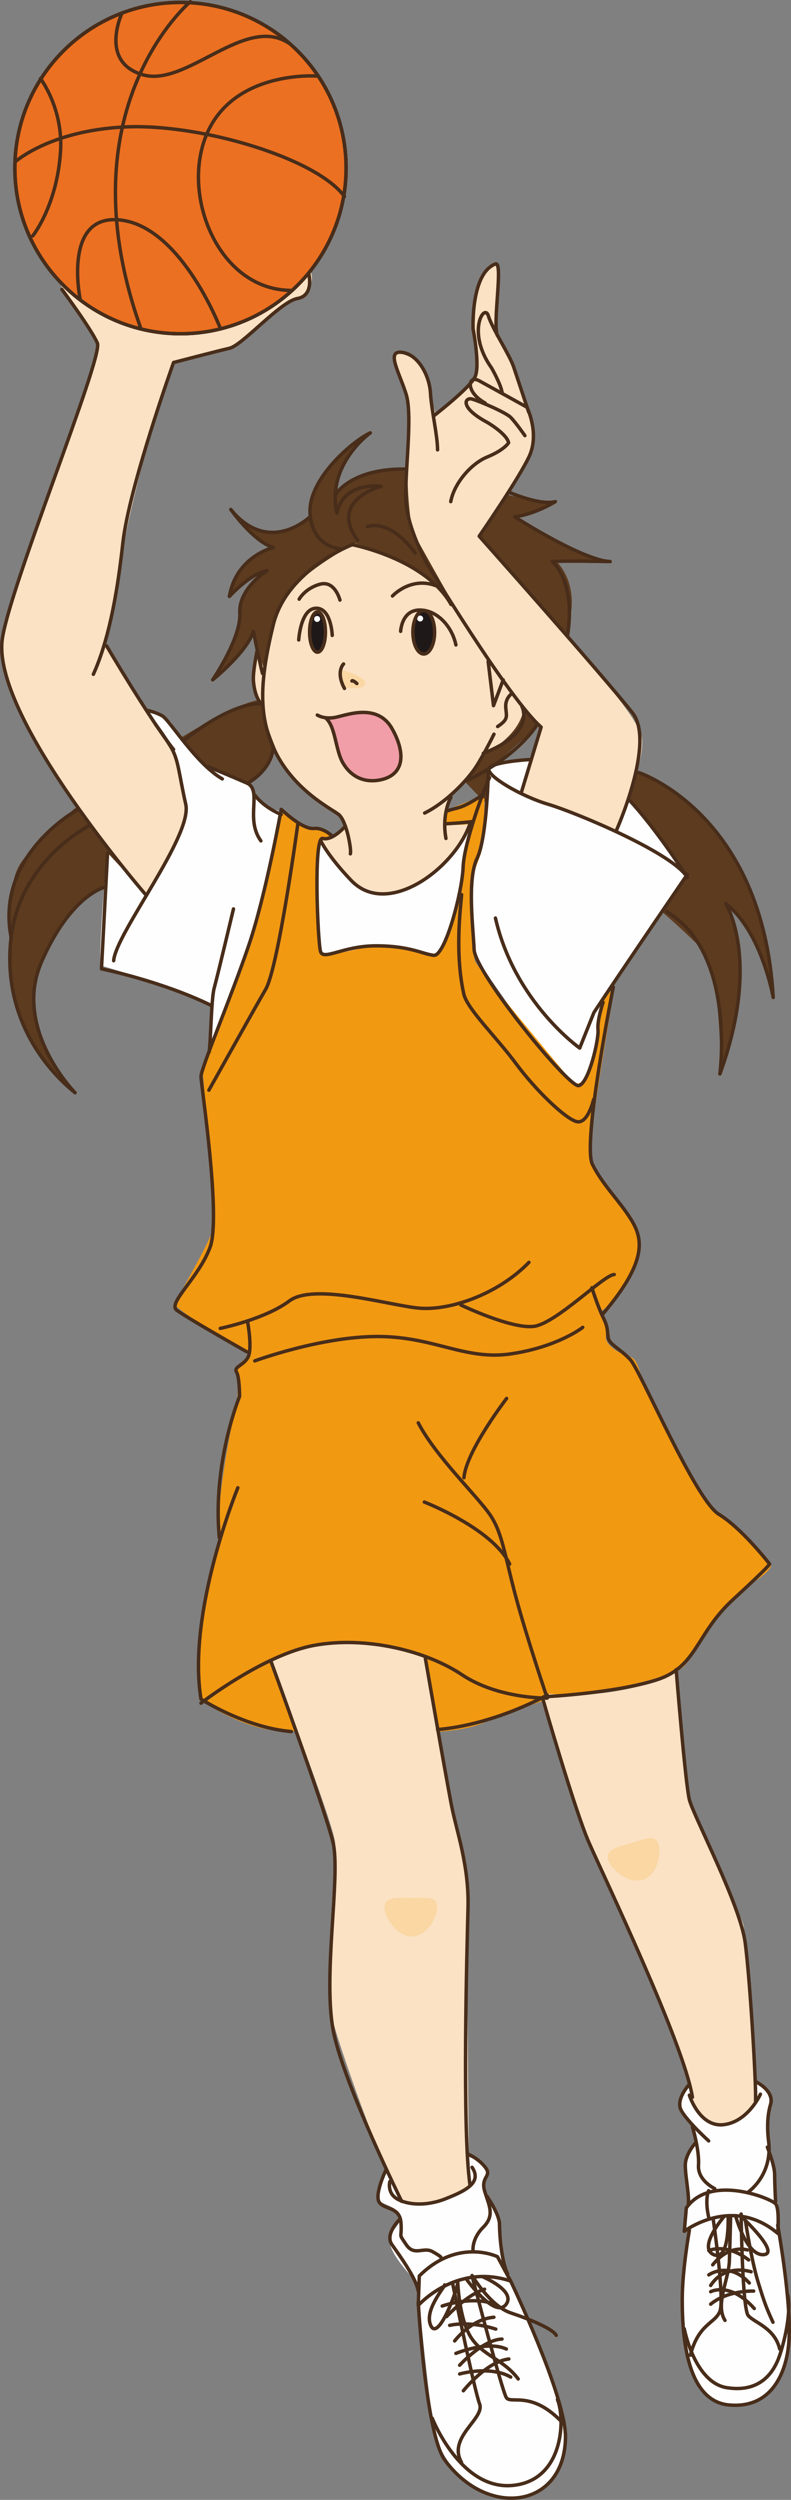 <?xml version="1.0" encoding="UTF-8"?>
<!DOCTYPE svg PUBLIC "-//W3C//DTD SVG 1.1//EN" "http://www.w3.org/Graphics/SVG/1.1/DTD/svg11.dtd">
<svg version="1.1" xmlns="http://www.w3.org/2000/svg" xmlns:xlink="http://www.w3.org/1999/xlink" x="0" y="0" width="129.841" height="410.226" viewBox="0, 0, 129.841, 410.226">
  <rect x="0" y="0" width="129.841" height="410.226" fill="#808080" stroke="none"/>
  <g id="レイヤー_1">
    <path d="M117.707,339.775 C117.707,339.775 113.598,341.551 112.598,342.885 C111.598,344.219 110.931,345.44 111.598,346.329 C112.264,347.218 113.375,348.551 113.375,348.551 C113.375,348.551 114.375,351.44 114.152,351.995 C113.93,352.551 112.375,353.995 112.486,355.661 C112.598,357.328 113.041,361.994 113.041,361.994 L112.486,362.438 L112.375,365.548 L113.375,365.66 C113.375,365.66 110.82,379.435 112.486,385.546 C114.152,391.656 115.485,394.878 121.596,394.433 C127.706,393.989 129.816,387.1 129.595,380.546 C129.373,373.992 127.816,365.438 127.816,365.438 C127.816,365.438 127.928,361.995 127.595,361.327 C127.262,360.661 126.928,357.329 126.928,356.217 C126.928,355.106 126.15,353.55 126.039,352.883 C125.928,352.217 125.928,346.44 126.262,344.997 C126.596,343.551 124.04,339.775 117.707,339.775" fill="#FEFEFE" id="path24227"/>
    <path d="M68.715,353.44 C68.715,353.44 63.827,355.55 63.161,357.106 C62.494,358.661 61.494,360.661 62.272,361.215 C63.05,361.772 65.272,362.215 65.716,363.549 C66.16,364.881 63.874,366.114 63.939,367.659 C64.05,370.325 68.382,374.213 68.493,374.88 C68.605,375.547 70.715,397.544 71.492,399.877 C72.271,402.21 77.047,412.404 86.602,409.653 C93.934,407.542 93.267,397.544 92.268,395.211 C91.268,392.878 82.713,370.993 82.713,370.993 C82.713,370.993 82.27,364.438 81.713,363.771 C81.158,363.104 80.158,360.883 80.158,360.883 C80.158,360.883 79.27,358.438 79.603,357.438 C79.936,356.439 80.27,355.662 79.381,355.106 C78.492,354.55 74.158,352.106 68.715,353.44" fill="#FEFEFE" id="path24229"/>
    <path d="M45.298,122.392 C45.298,122.392 43.104,127.093 40.832,128.817 C38.559,130.541 33.779,132.892 33.779,132.892 C33.779,132.892 24.978,140.048 17.716,145.272 C16.482,146.161 14.779,146.714 13.72,147.466 C9.376,150.549 5.384,160.867 5.571,164.313 C5.884,170.112 9.567,176.772 11.213,178.496 C11.213,178.496 -0.776,167.447 1.81,153.97 C1.81,153.97 0.869,145.428 3.377,141.667 C5.884,137.907 12.31,132.657 12.31,132.657 C12.31,132.657 37.541,114.4 43.418,114.791 C43.418,114.791 42.869,106.485 41.929,104.526 L41.694,103.821 C41.694,103.821 38.482,109.698 35.504,110.795 C35.504,110.795 38.795,105.623 39.029,102.646 C39.264,99.668 39.108,98.258 40.048,97.239 C40.988,96.221 43.809,93.557 43.809,93.557 C43.809,93.557 41.301,94.027 37.932,97.553 C37.932,97.553 38.324,91.598 44.593,90.109 C44.593,90.109 39.891,87.131 38.089,83.997 C38.089,83.997 41.201,87.865 46.081,87.209 C47.485,87.021 49.042,86.162 50.704,85.094 C50.704,85.094 49.373,78.59 59.715,71.695 C59.715,71.695 55.327,76.788 55.092,80.941 C55.092,80.941 57.364,76.631 65.985,77.258 C74.604,77.885 84.633,82.664 90.902,82.195 C90.902,82.195 87.219,84.859 84.555,84.937 C84.555,84.937 93.879,90.814 99.6,92.068 C99.6,92.068 93.723,92.538 91.293,92.068 C91.293,92.068 94.899,95.28 93.567,101.471 C92.235,107.661 88.08,119.336 88.08,119.336 L81.498,125.213 C81.498,125.213 92.233,124.692 92.781,124.743 C99.521,125.37 101.358,125.852 101.559,125.918 C101.793,125.996 106.494,126.858 110.648,129.836 C112.498,131.163 124.986,139.788 126.633,161.884 C126.633,161.884 124.518,151.541 119.346,148.563 C119.346,148.563 124.281,159.298 118.248,176.458 C118.248,176.458 118.562,159.063 114.957,155.459 C107.59,148.092 100.539,143.235 100.539,143.235 C100.539,143.235 92.391,140.493 88.707,139.082 C86.404,138.2 82.108,134.16 79.213,131.258 C78.662,130.706 78.163,130.196 77.738,129.756 C76.822,128.81 76.248,128.19 76.248,128.19 C76.248,128.19 61.361,130.384 45.298,122.392" fill="#5D3B1F" id="path24231"/>
    <path d="M24.143,116.807 C24.143,116.807 27.893,121.557 28.393,123.182 C28.893,124.807 29.893,130.307 30.268,131.682 C30.643,133.057 30.018,135.182 29.643,136.057 C29.268,136.932 23.985,146.761 23.985,146.761 L17.518,139.807 C17.518,139.807 16.143,156.432 16.518,158.432 C16.518,158.432 32.768,163.182 35.018,165.057 L34.518,171.182 C34.518,171.182 41.268,154.682 42.393,149.807 C43.518,144.932 46.143,133.182 46.143,133.182 C46.143,133.182 42.393,132.057 41.893,130.932 C41.393,129.807 41.768,128.682 40.768,128.432 C39.768,128.182 34.018,125.682 34.018,125.682 C28.994,121.381 29.62,120.863 28.268,118.807 C27.15,117.107 24.143,116.807 24.143,116.807" fill="#FEFEFE" id="path24233"/>
    <path d="M87.393,124.682 C87.393,124.682 81.643,125.182 80.643,125.932 C79.643,126.682 80.268,131.432 79.768,134.182 C79.268,136.932 78.143,140.057 77.643,141.807 C77.143,143.557 77.768,150.057 77.643,151.432 C77.518,152.807 77.768,155.807 78.393,157.307 C79.018,158.807 91.518,176.807 94.643,177.932 C97.768,179.057 98.393,170.182 98.393,169.057 C98.393,167.932 98.018,166.182 98.768,164.432 C99.518,162.682 112.518,143.932 112.518,143.932 C112.518,143.932 108.293,137.14 103.143,131.182 L101.166,136.418 C101.166,136.418 94.893,133.307 92.393,132.807 C89.893,132.307 85.495,129.914 85.495,129.914 z" fill="#FEFEFE" id="path24235"/>
    <path d="M54.643,137.307 C54.643,137.307 53.393,135.557 52.143,135.932 C50.893,136.307 46.143,133.182 46.143,133.182 C46.143,133.182 42.393,151.182 41.518,153.932 C40.643,156.682 33.268,175.807 33.268,175.807 C33.268,175.807 35.268,198.682 35.143,200.932 C35.018,203.182 28.768,213.182 28.768,214.057 C28.768,214.932 41.143,222.432 41.143,222.432 C41.143,222.432 38.893,223.557 38.893,224.932 C38.893,226.307 39.143,228.932 38.893,229.807 C38.643,230.682 35.143,247.057 36.018,252.432 C36.018,252.432 30.643,271.807 33.268,279.182 C33.268,279.182 41.143,284.807 48.518,284.057 C55.893,283.307 71.518,285.807 79.143,282.807 C86.768,279.807 90.393,278.682 90.393,278.682 C90.393,278.682 109.893,276.182 112.393,273.307 C114.893,270.432 117.768,263.307 123.018,260.057 C128.268,256.807 126.143,256.307 126.143,256.307 C126.143,256.307 119.143,248.932 116.768,247.557 C114.393,246.182 108.143,230.557 106.643,228.932 C105.143,227.307 105.143,223.182 103.518,222.682 C101.893,222.182 100.268,221.307 99.643,220.182 C99.018,219.057 100.143,217.807 99.518,216.932 C98.893,216.057 98.393,215.307 98.393,215.307 C98.393,215.307 102.643,213.223 104.977,205.89 C106.293,201.75 97.143,191.932 96.768,189.932 C96.393,187.932 100.893,161.807 100.893,161.807 L98.768,164.432 C98.768,164.432 98.268,166.807 98.268,168.307 C98.268,169.807 97.143,175.432 95.893,177.057 C94.643,178.682 93.643,177.182 93.643,177.182 C93.643,177.182 78.768,159.432 78.018,157.807 C77.268,156.182 77.643,147.182 77.518,145.182 C77.393,143.182 79.018,140.682 79.268,138.682 C79.518,136.682 79.518,131.057 79.518,131.057 L78.643,130.682 C78.643,130.682 75.893,132.057 73.393,132.807 C70.893,133.557 64.018,138.807 55.018,137.182" fill="#F29912" id="path24237"/>
    <path d="M58.306,89.169 C58.306,89.169 46.944,95.124 45.69,100.06 C44.436,104.997 43.496,110.09 43.496,110.09 L42.321,107.113 C42.321,107.113 40.284,112.833 42.869,115.184 C42.869,115.184 44.374,122.456 47.257,126.389 C50.705,131.09 55.172,132.892 55.877,133.911 C56.582,134.929 56.66,135.635 56.66,135.635 C56.66,135.635 55.015,137.907 53.056,137.829 L52.821,138.377 C52.821,138.377 56.425,146.213 62.223,146.526 C68.022,146.84 74.997,141.668 77.112,135.243 C77.112,135.243 73.507,135.635 72.958,135.008 C72.41,134.381 74.369,130.071 74.369,130.071 C74.369,130.071 77.582,126.467 79.306,123.803 C79.306,123.803 85.104,121.139 85.966,116.359 L88.63,119.336 L85.494,129.915 C85.494,129.915 89.569,131.794 91.764,132.421 C93.958,133.048 101.167,136.418 101.167,136.418 C101.167,136.418 106.181,124.586 105.319,120.825 C104.458,117.064 92.938,104.448 92.938,104.448 L78.679,87.837 C78.679,87.837 86.827,76.71 87.376,73.576 C87.925,70.441 84.869,60.961 84.32,60.099 C83.771,59.236 81.812,55.319 81.812,55.319 C81.812,55.319 81.577,52.812 81.577,52.028 C81.577,51.244 81.812,44.741 81.734,43.957 C81.656,43.173 80.638,42.86 79.618,44.271 C78.6,45.681 77.503,50.069 77.738,52.576 C77.973,55.084 78.6,58.062 78.443,59.628 C78.286,61.195 77.659,62.371 77.659,62.371 C77.659,62.371 72.88,67.307 71.548,68.091 C71.548,68.091 71.078,66.523 70.999,65.975 C70.921,65.427 70.921,60.412 68.179,59.002 C65.436,57.591 64.26,57.669 64.652,59.236 C65.044,60.804 67.003,64.487 67.08,66.367 C67.16,68.248 66.847,74.595 66.847,76.632 C66.847,78.669 67.082,85.877 68.022,87.68 C68.963,89.482 74.368,99.042 74.368,99.042 C74.368,99.042 70.217,92.46 58.306,89.169" fill="#FBE2C4" id="path24239"/>
    <path d="M53.421,103.714 C53.421,105.542 52.838,107.023 52.12,107.023 C51.401,107.023 50.818,105.542 50.818,103.714 C50.818,101.886 51.401,100.405 52.12,100.405 C52.838,100.405 53.421,101.886 53.421,103.714" fill="#1E1819" id="path24241"/>
    <path d="M71.342,103.751 C71.342,105.722 70.543,107.32 69.557,107.32 C68.571,107.32 67.772,105.722 67.772,103.751 C67.772,101.78 68.571,100.182 69.557,100.182 C70.543,100.182 71.342,101.78 71.342,103.751" fill="#1E1819" id="path24243"/>
    <path d="M28.216,122.706 L17.246,105.546 C17.246,105.546 20.146,93.243 20.224,90.344 C20.302,87.445 25.631,66.759 26.963,64.017 C28.295,61.274 27.511,59.863 28.922,59.315 C30.332,58.767 38.167,57.121 39.342,56.102 C40.518,55.084 45.454,50.931 46.473,50.147 C47.492,49.364 48.98,48.972 49.764,48.423 C50.548,47.875 51.723,46.151 50.94,44.427 C50.156,42.704 36.208,37.767 33.701,37.061 C31.194,36.356 23.358,36.2 17.716,37.532 C12.074,38.864 8.469,44.584 10.194,47.17 C11.918,49.755 16.149,55.241 16.149,56.573 C16.149,57.905 3.612,93.4 3.612,93.4 C3.612,93.4 0.242,103.43 0.242,105.546 C0.242,107.662 1.966,116.281 8.627,126.154 C15.287,136.027 23.985,146.762 23.985,146.762 C23.985,146.762 30.332,137.359 30.488,133.363 C30.645,129.367 28.216,122.706 28.216,122.706" fill="#FBE2C4" id="path24245"/>
    <path d="M52.518,137.932 C52.518,137.932 56.156,145.876 62.643,146.432 C71.393,147.182 77.268,135.557 77.268,135.557 C77.268,135.557 75.643,144.182 75.518,146.432 C75.393,148.682 73.143,155.307 71.893,156.557 C70.643,157.807 68.143,155.057 62.643,155.057 C60.639,155.057 53.893,157.182 53.018,156.557 C52.143,155.932 51.768,141.307 52.518,137.932" fill="#FEFEFE" id="path24247"/>
    <path d="M44.393,272.307 C44.393,272.307 54.893,299.557 55.018,302.432 C55.143,305.307 53.268,324.807 54.143,329.557 C55.018,334.307 60.893,349.932 61.768,352.057 C62.643,354.182 66.018,361.182 66.018,361.182 C66.018,361.182 71.393,363.432 77.018,358.557 C77.018,358.557 76.518,317.807 76.768,311.182 C77.018,304.557 74.143,296.057 73.643,294.057 C73.143,292.057 69.518,271.557 69.518,271.557 C69.518,271.557 58.268,266.307 44.393,272.307" fill="#FBE2C4" id="path24249"/>
    <path d="M111.143,274.182 C111.143,274.182 103.643,279.057 89.768,277.932 L88.893,279.182 C88.893,279.182 96.518,303.557 99.393,308.182 C102.268,312.807 113.018,340.182 113.643,343.807 C113.643,343.807 113.518,348.432 118.143,348.682 C122.768,348.932 124.143,344.432 124.143,344.432 C124.143,344.432 122.518,317.432 122.018,315.807 C121.518,314.182 114.518,298.932 113.643,296.432 C112.768,293.932 111.143,274.182 111.143,274.182" fill="#FBE2C4" id="path24251"/>
    <path d="M56.81,27.583 C56.81,42.597 44.639,54.769 29.624,54.769 C14.61,54.769 2.438,42.597 2.438,27.583 C2.438,12.568 14.61,0.397 29.624,0.397 C44.639,0.397 56.81,12.568 56.81,27.583" fill="#EC7021" id="path24253"/>
    <path d="M56.81,27.583 C56.81,42.597 44.639,54.769 29.624,54.769 C14.61,54.769 2.438,42.597 2.438,27.583 C2.438,12.568 14.61,0.397 29.624,0.397 C44.639,0.397 56.81,12.568 56.81,27.583 z" fill-opacity="0" stroke="#1E1819" stroke-width="0.567" stroke-linecap="round" stroke-linejoin="round" id="path24255"/>
    <path d="M52.084,117.337 C52.084,117.337 53.208,118.087 55.08,117.712 C56.952,117.337 61.971,115.312 64.367,119.587 C66.764,123.863 66.155,127.107 62.635,127.932 C59.637,128.634 57.467,127.257 56.269,125.157 C55.07,123.056 55.079,119.363 53.582,117.937" fill="#F19EA8" id="path24257"/>
    <path d="M71.761,312.944 C71.761,314.712 69.995,317.778 67.608,317.778 C65.22,317.778 63.114,314.712 63.114,312.944 C63.114,311.176 65.356,311.446 67.744,311.446 C70.131,311.446 71.761,311.176 71.761,312.944" fill="#FAD7A3" id="path24259"/>
    <path d="M108.092,302.661 C108.602,304.354 107.793,307.8 105.506,308.486 C103.219,309.173 100.321,306.843 99.811,305.149 C99.303,303.457 101.528,303.07 103.815,302.384 C106.102,301.696 107.584,300.969 108.092,302.661" fill="#FAD7A3" id="path24261"/>
    <path d="M56.162,109.922 C56.162,109.922 60.273,111.144 59.939,112.255 C59.606,113.366 56.606,112.811 56.606,112.811 C56.606,112.811 55.829,111.144 56.162,109.922" fill="#FAD7A3" id="path24263"/>
    <path d="M52.546,101.568 C52.546,101.839 52.326,102.06 52.054,102.06 C51.782,102.06 51.562,101.839 51.562,101.568 C51.562,101.296 51.782,101.076 52.054,101.076 C52.326,101.076 52.546,101.296 52.546,101.568" fill="#FEFEFE" id="path24265"/>
    <path d="M69.457,101.499 C69.457,101.77 69.236,101.991 68.965,101.991 C68.693,101.991 68.473,101.77 68.473,101.499 C68.473,101.227 68.693,101.007 68.965,101.007 C69.236,101.007 69.457,101.227 69.457,101.499" fill="#FEFEFE" id="path24267"/>
    <path d="M57.956,89.325 C57.956,89.325 47.1,93.415 44.869,102.487 C42.639,111.559 42.599,116.779 44.423,121.598 C47.323,129.256 54.238,132.602 55.577,133.643 C56.915,134.684 57.733,139.592 57.51,140.112" fill-opacity="0" stroke="#482D1A" stroke-width="0.567" stroke-linecap="round" stroke-linejoin="round" id="path24269"/>
    <path d="M85.673,115.951 C85.673,115.951 88.084,120.196 79.334,123.619" fill-opacity="0" stroke="#482D1A" stroke-width="0.567" stroke-linecap="round" stroke-linejoin="round" id="path24271"/>
    <path d="M69.705,133.42 C73.2,131.71 76.769,127.992 78.182,125.761 C79.594,123.531 81.082,120.482 81.082,120.482" fill-opacity="0" stroke="#482D1A" stroke-width="0.567" stroke-linecap="round" stroke-linejoin="round" id="path24273"/>
    <path d="M50.807,84.868 C50.807,84.868 44.126,91.259 37.88,83.6 C37.88,83.6 41.598,88.88 44.869,89.846 C44.869,89.846 38.772,91.259 37.657,97.877 C37.657,97.877 41.003,94.159 43.828,93.638 C43.828,93.638 39.144,96.538 39.367,100.628 C39.59,104.718 34.905,111.559 34.905,111.559 C34.905,111.559 40.482,107.097 41.598,103.602 C41.598,103.602 42.564,108.435 43.085,110.517" fill-opacity="0" stroke="#482D1A" stroke-width="0.567" stroke-linecap="round" stroke-linejoin="round" id="path24275"/>
    <path d="M56.022,90.082 C56.022,90.082 51.191,89.919 50.893,84.194 C50.595,78.468 58.106,72.222 60.783,71.032 C60.783,71.032 53.57,76.163 55.28,84.194 C55.28,84.194 55.95,79.211 62.567,79.807 C62.567,79.807 53.868,82.037 58.701,88.655" fill-opacity="0" stroke="#482D1A" stroke-width="0.567" stroke-linecap="round" stroke-linejoin="round" id="path24277"/>
    <path d="M57.76,89.367 C57.76,89.367 69.876,91.689 74.04,99.199" fill-opacity="0" stroke="#482D1A" stroke-width="0.567" stroke-linecap="round" stroke-linejoin="round" id="path24279"/>
    <path d="M60.336,86.425 C60.336,86.425 63.756,84.863 68.144,90.738" fill-opacity="0" stroke="#482D1A" stroke-width="0.567" stroke-linecap="round" stroke-linejoin="round" id="path24281"/>
    <path d="M55.801,98.471 C55.801,98.471 54.983,95.2 52.529,95.868 C50.075,96.538 49.109,98.323 49.109,98.323" fill-opacity="0" stroke="#482D1A" stroke-width="0.567" stroke-linecap="round" stroke-linejoin="round" id="path24283"/>
    <path d="M49.034,105.015 C49.034,105.015 49.33,99.884 51.859,99.81 C54.388,99.736 54.536,104.271 54.536,104.271" fill-opacity="0" stroke="#482D1A" stroke-width="0.567" stroke-linecap="round" stroke-linejoin="round" id="path24285"/>
    <path d="M53.421,103.714 C53.421,105.542 52.838,107.023 52.12,107.023 C51.401,107.023 50.818,105.542 50.818,103.714 C50.818,101.886 51.401,100.405 52.12,100.405 C52.838,100.405 53.421,101.886 53.421,103.714 z" fill-opacity="0" stroke="#482D1A" stroke-width="0.567" stroke-linecap="round" stroke-linejoin="round" id="path24287"/>
    <path d="M65.764,103.602 C65.764,103.602 65.912,100.107 68.887,100.107 C71.862,100.107 74.242,102.932 74.836,105.832" fill-opacity="0" stroke="#482D1A" stroke-width="0.567" stroke-linecap="round" stroke-linejoin="round" id="path24289"/>
    <path d="M71.342,103.751 C71.342,105.722 70.543,107.32 69.557,107.32 C68.571,107.32 67.772,105.722 67.772,103.751 C67.772,101.78 68.571,100.182 69.557,100.182 C70.543,100.182 71.342,101.78 71.342,103.751 z" fill-opacity="0" stroke="#482D1A" stroke-width="0.567" stroke-linecap="round" stroke-linejoin="round" id="path24291"/>
    <path d="M64.426,97.802 C64.426,97.802 67.399,94.553 71.563,96.115" fill-opacity="0" stroke="#482D1A" stroke-width="0.567" stroke-linecap="round" stroke-linejoin="round" id="path24293"/>
    <path d="M56.395,108.956 C56.395,108.956 55.056,110.22 56.543,112.972" fill-opacity="0" stroke="#482D1A" stroke-width="0.567" stroke-linecap="round" stroke-linejoin="round" id="path24295"/>
    <path d="M57.771,111.744 C57.771,111.744 57.834,111.498 58.578,112.167" fill-opacity="0" stroke="#482D1A" stroke-width="0.567" stroke-linecap="round" stroke-linejoin="round" id="path24297"/>
    <path d="M52.084,117.337 C52.084,117.337 53.208,118.087 55.08,117.712 C56.952,117.337 61.971,115.312 64.367,119.587 C66.764,123.863 66.155,127.107 62.635,127.932 C59.637,128.634 57.467,127.257 56.269,125.157 C55.07,123.056 55.079,119.363 53.582,117.937" fill-opacity="0" stroke="#482D1A" stroke-width="0.567" stroke-linecap="round" stroke-linejoin="round" id="path24299"/>
    <path d="M42.192,106.874 C42.192,106.874 41.489,110.229 41.597,111.707 C41.82,114.756 43.085,115.723 43.085,115.723" fill-opacity="0" stroke="#482D1A" stroke-width="0.567" stroke-linecap="round" stroke-linejoin="round" id="path24301"/>
    <path d="M80.127,108.52 L81.008,115.797 L82.6,111.563" fill-opacity="0" stroke="#482D1A" stroke-width="0.567" stroke-linecap="round" stroke-linejoin="round" id="path24303"/>
    <path d="M74.018,130.818 C74.018,130.818 72.457,133.495 73.201,137.585" fill-opacity="0" stroke="#482D1A" stroke-width="0.567" stroke-linecap="round" stroke-linejoin="round" id="path24305"/>
    <path d="M56.618,135.651 C56.618,135.651 54.536,138.03 52.974,137.584 C51.413,137.138 52.157,154.464 52.603,156.1 C53.049,157.735 56.246,155.207 61.749,155.207 C67.251,155.207 69.333,156.546 71.192,156.769 C73.051,156.992 75.869,146.397 76.018,142.307 C76.166,138.217 79.687,128.797 80.357,127.607" fill-opacity="0" stroke="#482D1A" stroke-width="0.567" stroke-linecap="round" stroke-linejoin="round" id="path24307"/>
    <path d="M40.491,221.818 C40.491,221.818 30.491,216.151 28.991,214.985 C27.491,213.817 32.658,209.651 34.491,204.651 C36.324,199.651 32.991,177.985 32.991,176.651 C32.991,175.318 37.991,163.485 40.824,155.151 C43.658,146.818 46.158,132.818 46.158,132.818 C47.719,134.231 50.001,136.097 51.562,135.948 C53.124,135.799 54.537,137.212 54.537,137.212" fill-opacity="0" stroke="#482D1A" stroke-width="0.567" stroke-linecap="round" stroke-linejoin="round" id="path24309"/>
    <path d="M36.157,217.985 C36.157,217.985 43.49,216.485 47.49,213.485 C51.49,210.485 63.657,214.151 68.657,214.651 C73.657,215.151 81.657,212.485 86.824,207.152" fill-opacity="0" stroke="#482D1A" stroke-width="0.567" stroke-linecap="round" stroke-linejoin="round" id="path24311"/>
    <path d="M75.658,214.151 C75.658,214.151 83.992,218.151 87.658,217.651 C91.324,217.151 99.157,209.151 100.824,209.151" fill-opacity="0" stroke="#482D1A" stroke-width="0.567" stroke-linecap="round" stroke-linejoin="round" id="path24313"/>
    <path d="M52.657,137.985 C52.657,137.985 53.824,140.485 57.657,144.485 C63.637,150.725 74.657,142.485 77.157,135.152" fill-opacity="0" stroke="#482D1A" stroke-width="0.567" stroke-linecap="round" stroke-linejoin="round" id="path24315"/>
    <path d="M46.157,133.652 C46.157,133.652 43.491,132.652 41.824,130.485" fill-opacity="0" stroke="#482D1A" stroke-width="0.567" stroke-linecap="round" stroke-linejoin="round" id="path24317"/>
    <path d="M24.121,116.564 C24.121,116.564 25.49,116.817 26.657,117.484 C27.824,118.151 32.157,125.318 36.491,127.818" fill-opacity="0" stroke="#482D1A" stroke-width="0.567" stroke-linecap="round" stroke-linejoin="round" id="path24319"/>
    <path d="M34.157,125.818 C34.157,125.818 37.824,127.318 40.49,128.485 C43.157,129.651 40.157,134.318 42.824,137.985" fill-opacity="0" stroke="#482D1A" stroke-width="0.567" stroke-linecap="round" stroke-linejoin="round" id="path24321"/>
    <path d="M25.491,118.818 C25.491,118.818 26.658,120.318 27.991,122.485 C29.324,124.651 29.324,126.818 30.491,131.985 C31.658,137.151 18.991,153.151 18.658,157.651" fill-opacity="0" stroke="#482D1A" stroke-width="0.567" stroke-linecap="round" stroke-linejoin="round" id="path24323"/>
    <path d="M17.657,139.985 L16.657,158.985 C16.657,158.985 26.49,160.985 34.657,164.985" fill-opacity="0" stroke="#482D1A" stroke-width="0.567" stroke-linecap="round" stroke-linejoin="round" id="path24325"/>
    <path d="M38.324,149.152 C38.324,149.152 35.754,159.965 35.157,162.152 C34.657,163.985 34.599,171.141 34.324,172.652" fill-opacity="0" stroke="#482D1A" stroke-width="0.567" stroke-linecap="round" stroke-linejoin="round" id="path24327"/>
    <path d="M15.324,110.652 C17.657,105.485 19.157,98.319 20.157,89.152 C21.157,79.985 28.491,59.485 28.491,59.485 C28.491,59.485 35.49,57.652 37.657,57.152 C39.824,56.652 45.991,49.485 48.824,48.985 C51.657,48.485 50.657,44.819 50.657,44.819" fill-opacity="0" stroke="#482D1A" stroke-width="0.567" stroke-linecap="round" stroke-linejoin="round" id="path24329"/>
    <path d="M17.491,105.985 C17.491,105.985 24.658,118.152 28.491,122.985" fill-opacity="0" stroke="#482D1A" stroke-width="0.567" stroke-linecap="round" stroke-linejoin="round" id="path24331"/>
    <path d="M10.157,47.485 C10.157,47.485 14.99,53.985 15.99,56.318 C16.99,58.652 1.011,97.666 0.324,105.318 C-0.843,118.318 24.019,146.932 24.019,146.932" fill-opacity="0" stroke="#482D1A" stroke-width="0.567" stroke-linecap="round" stroke-linejoin="round" id="path24333"/>
    <path d="M71.824,73.818 C71.824,71.485 70.824,67.318 70.656,64.485 C70.491,61.651 68.656,58.151 65.991,57.818 C63.324,57.485 65.491,60.985 66.656,64.651 C67.824,68.318 66.324,78.151 66.656,82.485 C66.991,86.818 69.991,92.318 69.991,92.318 C69.991,92.318 83.489,114.651 88.824,119.318 L85.57,130.061" fill-opacity="0" stroke="#482D1A" stroke-width="0.567" stroke-linecap="round" stroke-linejoin="round" id="path24335"/>
    <path d="M71.256,68.201 C71.256,68.201 77.157,63.651 77.99,61.818 C78.823,59.984 77.657,53.984 77.657,53.984 C77.657,53.984 77.253,44.843 81.323,43.318 C82.657,42.818 80.816,53.068 81.649,55.068" fill-opacity="0" stroke="#482D1A" stroke-width="0.567" stroke-linecap="round" stroke-linejoin="round" id="path24337"/>
    <path d="M86.785,67.623 C86.785,67.623 84.979,62.205 84.312,60.205 C83.644,58.205 80.825,53.985 80.157,51.818 C79.491,49.652 76.531,54.561 80.698,60.395 C80.698,60.395 82.22,63.058 82.41,64.39" fill-opacity="0" stroke="#482D1A" stroke-width="0.567" stroke-linecap="round" stroke-linejoin="round" id="path24339"/>
    <path d="M79.658,66.152 C76.325,64.319 76.778,61.454 78.658,62.485 C81.214,63.887 86.491,66.819 86.491,66.819 C86.491,66.819 88.658,71.152 86.824,74.985 C84.99,78.818 78.658,87.985 78.658,87.985 C78.658,87.985 98.598,110.398 103.824,116.985 C107.658,121.819 101.158,136.319 101.158,136.319" fill-opacity="0" stroke="#482D1A" stroke-width="0.567" stroke-linecap="round" stroke-linejoin="round" id="path24341"/>
    <path d="M86.158,71.485 C86.158,71.485 84.657,69.318 83.824,68.485 C82.991,67.652 78.658,65.818 77.491,65.485 C76.324,65.152 75.324,66.818 79.991,69.318 C79.991,69.318 83.158,71.152 83.491,72.652 C83.491,72.652 82.824,73.818 79.991,74.985 C77.158,76.152 74.491,79.485 73.991,82.318" fill-opacity="0" stroke="#482D1A" stroke-width="0.567" stroke-linecap="round" stroke-linejoin="round" id="path24343"/>
    <path d="M55.203,80.983 C55.203,80.983 57.862,76.791 66.656,76.985" fill-opacity="0" stroke="#482D1A" stroke-width="0.567" stroke-linecap="round" stroke-linejoin="round" id="path24345"/>
    <path d="M83.658,80.818 C83.658,80.818 88.658,82.985 91.158,82.318 C91.158,82.318 87.991,84.318 84.491,84.818 C84.491,84.818 95.658,91.985 100.158,92.151 C100.158,92.151 92.325,91.985 90.658,92.151 C90.658,92.151 94.614,95.349 93.137,104.397" fill-opacity="0" stroke="#482D1A" stroke-width="0.567" stroke-linecap="round" stroke-linejoin="round" id="path24347"/>
    <path d="M42.657,115.485 C42.657,115.485 38.49,114.985 30.157,121.485" fill-opacity="0" stroke="#482D1A" stroke-width="0.567" stroke-linecap="round" stroke-linejoin="round" id="path24349"/>
    <path d="M12.824,132.818 C12.824,132.818 -0.843,140.151 1.824,153.818" fill-opacity="0" stroke="#482D1A" stroke-width="0.567" stroke-linecap="round" stroke-linejoin="round" id="path24351"/>
    <path d="M14.657,135.485 C14.657,135.485 3.324,141.152 1.824,153.818 C0.324,166.485 7.157,175.152 12.324,179.318 C12.324,179.318 1.991,168.818 6.824,157.818 C11.657,146.818 17.168,145.603 17.168,145.603" fill-opacity="0" stroke="#482D1A" stroke-width="0.567" stroke-linecap="round" stroke-linejoin="round" id="path24353"/>
    <path d="M40.991,128.318 C40.991,128.318 44.491,126.318 44.824,122.818" fill-opacity="0" stroke="#482D1A" stroke-width="0.567" stroke-linecap="round" stroke-linejoin="round" id="path24355"/>
    <path d="M86.824,124.652 C86.824,124.652 80.588,125.009 80.255,126.176 C79.922,127.342 85.491,130.652 89.991,131.985 C94.491,133.319 110.49,139.985 112.824,143.985 C112.824,143.985 107.824,136.152 103.324,131.319" fill-opacity="0" stroke="#482D1A" stroke-width="0.567" stroke-linecap="round" stroke-linejoin="round" id="path24357"/>
    <path d="M80.158,126.485 C80.158,126.485 79.99,137.318 78.324,140.818 C76.658,144.318 77.657,151.985 77.824,155.818 C77.991,159.652 93.324,178.485 94.991,178.152 C96.658,177.818 98.325,170.485 98.158,168.985 C97.991,167.485 98.991,164.485 98.991,164.485" fill-opacity="0" stroke="#482D1A" stroke-width="0.567" stroke-linecap="round" stroke-linejoin="round" id="path24359"/>
    <path d="M112.824,143.485 C112.824,143.485 101.991,159.318 97.491,166.152 L95.158,171.985 C95.158,171.985 84.49,164.485 81.324,150.652" fill-opacity="0" stroke="#482D1A" stroke-width="0.567" stroke-linecap="round" stroke-linejoin="round" id="path24361"/>
    <path d="M40.657,216.985 C40.657,216.985 41.49,221.485 40.657,222.818 C39.824,224.151 38.324,224.317 38.824,225.151 C39.324,225.985 39.324,229.151 39.324,229.151 C39.324,229.151 34.855,239.961 35.997,252.324" fill-opacity="0" stroke="#482D1A" stroke-width="0.567" stroke-linecap="round" stroke-linejoin="round" id="path24363"/>
    <path d="M39.04,244.145 C39.04,244.145 30.657,264.485 32.99,278.818 C32.99,278.818 40.157,283.484 47.824,284.151" fill-opacity="0" stroke="#482D1A" stroke-width="0.567" stroke-linecap="round" stroke-linejoin="round" id="path24365"/>
    <path d="M32.991,279.485 C32.991,279.485 43.324,271.485 51.658,269.985 C59.991,268.485 69.824,270.818 75.824,274.818 C81.824,278.818 89.824,278.651 89.824,278.651 C89.824,278.651 86.492,268.819 84.658,261.985 C82.824,255.151 82.491,251.651 80.491,248.651 C78.491,245.651 71.491,238.985 68.657,233.485" fill-opacity="0" stroke="#482D1A" stroke-width="0.567" stroke-linecap="round" stroke-linejoin="round" id="path24367"/>
    <path d="M83.158,229.485 C83.158,229.485 76.492,238.152 76.158,242.485" fill-opacity="0" stroke="#482D1A" stroke-width="0.567" stroke-linecap="round" stroke-linejoin="round" id="path24369"/>
    <path d="M69.657,246.485 C69.657,246.485 80.825,250.817 83.658,256.651" fill-opacity="0" stroke="#482D1A" stroke-width="0.567" stroke-linecap="round" stroke-linejoin="round" id="path24371"/>
    <path d="M41.824,223.318 C41.824,223.318 52.657,219.318 61.991,219.318 C71.324,219.318 76.324,223.317 83.991,222.151 C91.657,220.985 95.657,217.818 95.657,217.818" fill-opacity="0" stroke="#482D1A" stroke-width="0.567" stroke-linecap="round" stroke-linejoin="round" id="path24373"/>
    <path d="M97.158,211.318 C97.158,211.318 98.158,214.485 98.991,216.151 C99.824,217.818 99.657,218.319 99.824,219.485 C99.991,220.651 101.824,221.317 103.491,223.151 C105.158,224.985 114.158,246.152 117.991,248.485 C121.824,250.818 126.324,256.651 126.324,256.651 C126.324,256.651 126.49,256.819 120.324,262.485 C114.158,268.151 114.49,273.484 107.824,275.651 C101.158,277.818 89.661,278.421 89.661,278.421" fill-opacity="0" stroke="#482D1A" stroke-width="0.567" stroke-linecap="round" stroke-linejoin="round" id="path24375"/>
    <path d="M89.824,278.151 C89.824,278.151 81.325,282.985 71.825,283.818" fill-opacity="0" stroke="#482D1A" stroke-width="0.567" stroke-linecap="round" stroke-linejoin="round" id="path24377"/>
    <path d="M69.824,272.151 C69.824,272.151 73.324,292.319 74.157,296.485 C74.991,300.651 76.989,306.152 76.824,312.985 C76.657,319.818 75.824,349.317 77.157,358.651" fill-opacity="0" stroke="#482D1A" stroke-width="0.567" stroke-linecap="round" stroke-linejoin="round" id="path24379"/>
    <path d="M44.491,272.651 C44.491,272.651 53.324,296.818 54.658,302.318 C55.991,307.818 52.824,324.818 54.824,333.818 C56.824,342.818 65.94,361.24 65.94,361.24" fill-opacity="0" stroke="#482D1A" stroke-width="0.567" stroke-linecap="round" stroke-linejoin="round" id="path24381"/>
    <path d="M89.158,278.985 C89.158,278.985 94.325,296.985 96.658,302.318 C98.991,307.651 112.325,335.484 113.658,344.151" fill-opacity="0" stroke="#482D1A" stroke-width="0.567" stroke-linecap="round" stroke-linejoin="round" id="path24383"/>
    <path d="M110.991,273.985 C110.991,273.985 112.492,292.651 113.158,295.318 C113.824,297.985 121.49,312.485 122.324,318.818 C123.158,325.151 124.183,342.946 124.016,344.779" fill-opacity="0" stroke="#482D1A" stroke-width="0.567" stroke-linecap="round" stroke-linejoin="round" id="path24385"/>
    <path d="M113.158,343.818 C113.158,343.818 114.824,349.151 118.824,348.651 C122.824,348.151 124.824,343.651 124.824,343.651" fill-opacity="0" stroke="#482D1A" stroke-width="0.567" stroke-linecap="round" stroke-linejoin="round" id="path24387"/>
    <path d="M113.178,342.018 C113.178,342.018 110.824,344.485 111.824,346.318 C112.824,348.151 116.324,351.318 116.324,351.318" fill-opacity="0" stroke="#482D1A" stroke-width="0.567" stroke-linecap="round" stroke-linejoin="round" id="path24389"/>
    <path d="M113.658,348.985 C113.658,348.985 114.825,352.818 114.658,355.318 C114.491,357.818 117.324,359.151 117.324,359.151" fill-opacity="0" stroke="#482D1A" stroke-width="0.567" stroke-linecap="round" stroke-linejoin="round" id="path24391"/>
    <path d="M124.158,341.651 C124.158,341.651 127.158,343.151 126.491,345.318 C125.824,347.485 125.99,349.985 126.158,351.318 C126.88,357.047 122.687,359.808 122.687,359.808" fill-opacity="0" stroke="#482D1A" stroke-width="0.567" stroke-linecap="round" stroke-linejoin="round" id="path24393"/>
    <path d="M127.658,366.485 C127.658,366.485 127.99,362.484 127.324,361.651 C126.658,360.818 116.658,356.651 112.658,362.318 L112.324,366.151 C112.324,366.151 120.158,360.152 127.658,366.485 z" fill-opacity="0" stroke="#482D1A" stroke-width="0.567" stroke-linecap="round" stroke-linejoin="round" id="path24395"/>
    <path d="M118.801,363.797 C118.801,363.797 114.491,368.819 117.157,369.985 C119.823,371.151 119.517,363.694 119.517,363.694" fill-opacity="0" stroke="#482D1A" stroke-width="0.567" stroke-linecap="round" stroke-linejoin="round" id="path24397"/>
    <path d="M120.744,363.593 C120.744,363.593 122.489,370.153 125.323,369.986 C128.157,369.819 121.868,363.9 121.868,363.9" fill-opacity="0" stroke="#482D1A" stroke-width="0.567" stroke-linecap="round" stroke-linejoin="round" id="path24399"/>
    <path d="M114.158,351.651 C114.158,351.651 112.491,353.485 112.491,355.318 C112.491,357.151 113.158,360.151 112.991,361.818" fill-opacity="0" stroke="#482D1A" stroke-width="0.567" stroke-linecap="round" stroke-linejoin="round" id="path24401"/>
    <path d="M125.958,352.345 C125.958,352.345 127.157,355.319 127.157,356.819 C127.157,358.319 127.323,361.651 127.323,361.651" fill-opacity="0" stroke="#482D1A" stroke-width="0.567" stroke-linecap="round" stroke-linejoin="round" id="path24403"/>
    <path d="M113.158,365.985 C113.158,365.985 111.991,372.485 111.991,377.318 C111.991,382.151 112.325,393.984 119.658,394.651 C126.991,395.318 129.158,388.818 129.491,384.318 C129.971,377.834 127.658,365.151 127.658,365.151" fill-opacity="0" stroke="#482D1A" stroke-width="0.567" stroke-linecap="round" stroke-linejoin="round" id="path24405"/>
    <path d="M112.324,382.151 C112.324,382.151 113.991,390.985 119.324,391.818 C124.657,392.651 126.991,389.485 127.991,386.485 C128.991,383.485 129.824,379.317 129.324,376.651" fill-opacity="0" stroke="#482D1A" stroke-width="0.567" stroke-linecap="round" stroke-linejoin="round" id="path24407"/>
    <path d="M122.891,370.851 C119.108,367.989 116.347,369.318 116.347,369.318" fill-opacity="0" stroke="#482D1A" stroke-width="0.567" stroke-linecap="round" stroke-linejoin="round" id="path24409"/>
    <path d="M122.687,369.216 C122.687,369.216 119.722,368.194 116.991,371.652" fill-opacity="0" stroke="#482D1A" stroke-width="0.567" stroke-linecap="round" stroke-linejoin="round" id="path24411"/>
    <path d="M116.347,373.305 C116.347,373.305 119.619,370.953 122.993,374.634" fill-opacity="0" stroke="#482D1A" stroke-width="0.567" stroke-linecap="round" stroke-linejoin="round" id="path24413"/>
    <path d="M123.3,372.795 C123.3,372.795 119.006,371.363 116.654,375.044" fill-opacity="0" stroke="#482D1A" stroke-width="0.567" stroke-linecap="round" stroke-linejoin="round" id="path24415"/>
    <path d="M116.655,376.066 C116.655,376.066 119.812,374.327 123.812,378.827" fill-opacity="0" stroke="#482D1A" stroke-width="0.567" stroke-linecap="round" stroke-linejoin="round" id="path24417"/>
    <path d="M123.709,375.964 C123.709,375.964 119.488,375.778 116.654,378.111" fill-opacity="0" stroke="#482D1A" stroke-width="0.567" stroke-linecap="round" stroke-linejoin="round" id="path24419"/>
    <path d="M117.063,364.103 C117.063,364.103 118.992,377.318 118.158,379.318 C117.324,381.318 114.657,381.318 113.324,386.485" fill-opacity="0" stroke="#482D1A" stroke-width="0.567" stroke-linecap="round" stroke-linejoin="round" id="path24421"/>
    <path d="M121.658,363.318 C121.658,363.318 121.824,378.819 122.824,379.985 C123.824,381.151 127.158,381.985 127.991,385.485" fill-opacity="0" stroke="#482D1A" stroke-width="0.567" stroke-linecap="round" stroke-linejoin="round" id="path24423"/>
    <path d="M116.324,359.485 C116.324,359.485 115.657,360.818 116.324,363.818" fill-opacity="0" stroke="#482D1A" stroke-width="0.567" stroke-linecap="round" stroke-linejoin="round" id="path24425"/>
    <path d="M63.991,357.985 C63.991,357.985 63.491,359.818 65.158,360.818 C66.825,361.818 69.904,362.089 73.097,360.831 C76.471,359.502 79.158,358.151 77.491,355.651" fill-opacity="0" stroke="#482D1A" stroke-width="0.567" stroke-linecap="round" stroke-linejoin="round" id="path24427"/>
    <path d="M63.324,356.151 C63.324,356.151 61.324,360.319 62.324,361.485 C63.324,362.651 65.657,362.151 65.824,364.818 C65.991,367.485 65.324,366.318 66.657,368.318 C67.991,370.318 69.491,368.652 70.991,369.485 C72.491,370.318 72.381,370.443 72.381,370.443" fill-opacity="0" stroke="#482D1A" stroke-width="0.567" stroke-linecap="round" stroke-linejoin="round" id="path24429"/>
    <path d="M76.824,353.485 C76.824,353.485 78.492,354.151 79.658,355.651 C80.824,357.151 78.873,357.169 79.539,359.502 C80.205,361.835 81.324,363.485 79.324,365.485 C77.324,367.485 77.658,369.485 77.658,369.485" fill-opacity="0" stroke="#482D1A" stroke-width="0.567" stroke-linecap="round" stroke-linejoin="round" id="path24431"/>
    <path d="M83.824,374.318 L83.824,374.318 L81.658,370.318 C81.658,370.318 75.158,367.152 68.825,373.485 L68.657,378.318 C68.657,378.318 74.824,371.318 83.824,374.318 z" fill-opacity="0" stroke="#482D1A" stroke-width="0.567" stroke-linecap="round" stroke-linejoin="round" id="path24433"/>
    <path d="M65.491,364.318 C65.491,364.318 63.158,366.651 64.324,368.318 C65.491,369.985 68.324,373.819 68.657,375.985" fill-opacity="0" stroke="#482D1A" stroke-width="0.567" stroke-linecap="round" stroke-linejoin="round" id="path24435"/>
    <path d="M79.948,360.423 C79.948,360.423 81.993,363.357 81.993,365.024 C81.993,366.691 82.324,371.152 83.324,373.152" fill-opacity="0" stroke="#482D1A" stroke-width="0.567" stroke-linecap="round" stroke-linejoin="round" id="path24437"/>
    <path d="M68.657,377.818 C68.657,377.818 69.861,399.329 72.991,403.651 C79.991,413.317 92.658,411.652 92.824,399.985 C92.919,393.301 83.824,374.318 83.824,374.318" fill-opacity="0" stroke="#482D1A" stroke-width="0.567" stroke-linecap="round" stroke-linejoin="round" id="path24439"/>
    <path d="M100.671,161.971 C100.671,161.971 95.535,187.65 97.247,191.074 C98.959,194.498 101.621,196.971 103.524,200.014 C105.426,203.058 106.568,206.672 98.959,215.612" fill-opacity="0" stroke="#482D1A" stroke-width="0.567" stroke-linecap="round" stroke-linejoin="round" id="path24441"/>
    <path d="M56.81,27.583 C56.81,42.597 44.639,54.769 29.624,54.769 C14.61,54.769 2.438,42.597 2.438,27.583 C2.438,12.568 14.61,0.397 29.624,0.397 C44.639,0.397 56.81,12.568 56.81,27.583 z" fill-opacity="0" stroke="#482D1A" stroke-width="0.567" stroke-linecap="round" stroke-linejoin="round" id="path24443"/>
    <path d="M31.242,0.286 C31.242,0.286 10.317,17.786 23.061,53.737" fill-opacity="0" stroke="#482D1A" stroke-width="0.567" stroke-linecap="round" stroke-linejoin="round" id="path24445"/>
    <path d="M20.031,2.15 C20.031,2.15 16.215,10.177 23.443,12.27 C30.671,14.362 40.307,2.214 47.535,7.16" fill-opacity="0" stroke="#482D1A" stroke-width="0.567" stroke-linecap="round" stroke-linejoin="round" id="path24447"/>
    <path d="M6.637,12.886 C6.637,12.886 10.386,17.781 9.937,24.824 C9.366,33.765 5.372,38.71 5.372,38.71" fill-opacity="0" stroke="#482D1A" stroke-width="0.567" stroke-linecap="round" stroke-linejoin="round" id="path24449"/>
    <path d="M51.932,12.477 C51.932,12.477 35.807,11.319 32.953,25.205 C30.964,34.888 36.948,47.46 47.6,47.65" fill-opacity="0" stroke="#482D1A" stroke-width="0.567" stroke-linecap="round" stroke-linejoin="round" id="path24451"/>
    <path d="M13.171,49.172 C13.171,49.172 10.396,35.893 18.878,36.047 C29.339,36.237 36.084,53.682 36.084,53.682" fill-opacity="0" stroke="#482D1A" stroke-width="0.567" stroke-linecap="round" stroke-linejoin="round" id="path24453"/>
    <path d="M2.518,26.536 C2.518,26.536 8.225,21.4 20.589,20.829 C32.953,20.259 51.975,25.966 56.54,32.243" fill-opacity="0" stroke="#482D1A" stroke-width="0.567" stroke-linecap="round" stroke-linejoin="round" id="path24455"/>
    <path d="M88.117,118.982 C88.117,118.982 85.162,124.028 76.574,128.118" fill-opacity="0" stroke="#482D1A" stroke-width="0.567" stroke-linecap="round" stroke-linejoin="round" id="path24457"/>
    <path d="M73.47,133.058 C75.233,132.401 75.47,132.944 79.334,130.368" fill-opacity="0" stroke="#482D1A" stroke-width="0.567" stroke-linecap="round" stroke-linejoin="round" id="path24459"/>
    <path d="M48.893,135.182 C48.893,135.182 45.698,158.738 43.605,162.351 C41.513,165.965 34.285,178.9 34.285,178.9" fill-opacity="0" stroke="#482D1A" stroke-width="0.567" stroke-linecap="round" stroke-linejoin="round" id="path24461"/>
    <path d="M75.768,146.807 C75.768,147.758 74.518,155.932 76.133,163.112 C76.694,165.602 81.459,170.15 84.693,174.525 C87.926,178.9 92.683,183.465 94.584,184.036 C96.486,184.607 97.437,180.422 97.437,180.422" fill-opacity="0" stroke="#482D1A" stroke-width="0.567" stroke-linecap="round" stroke-linejoin="round" id="path24463"/>
    <path d="M104.856,126.78 C104.856,126.78 125.209,133.439 126.92,163.682 C126.92,163.682 125.018,152.841 119.122,148.276 C119.122,148.276 125.018,157.405 118.17,176.237 C118.17,176.237 120.834,156.264 109.42,149.607" fill-opacity="0" stroke="#482D1A" stroke-width="0.567" stroke-linecap="round" stroke-linejoin="round" id="path24465"/>
    <path d="M84.037,113.803 C84.037,113.803 82.912,114.519 83.015,116.053 C83.117,117.587 83.526,117.997 81.685,119.223" fill-opacity="0" stroke="#482D1A" stroke-width="0.567" stroke-linecap="round" stroke-linejoin="round" id="path24467"/>
    <path d="M70.949,396.822 C70.949,396.822 75.552,408.581 84.037,407.865 C92.523,407.149 92.83,396.924 91.501,393.755" fill-opacity="0" stroke="#482D1A" stroke-width="0.567" stroke-linecap="round" stroke-linejoin="round" id="path24469"/>
    <path d="M74.325,374.84 C74.325,374.84 77.802,392.017 78.721,394.471 C79.64,396.925 73.403,399.89 75.756,404.082" fill-opacity="0" stroke="#482D1A" stroke-width="0.567" stroke-linecap="round" stroke-linejoin="round" id="path24471"/>
    <path d="M77.596,373.919 C77.596,373.919 82.402,392.323 83.117,393.448 C83.833,394.573 87.207,392.222 92.217,397.437" fill-opacity="0" stroke="#482D1A" stroke-width="0.567" stroke-linecap="round" stroke-linejoin="round" id="path24473"/>
    <path d="M72.586,378.418 C72.586,378.418 77.391,376.68 81.174,378.111" fill-opacity="0" stroke="#482D1A" stroke-width="0.567" stroke-linecap="round" stroke-linejoin="round" id="path24475"/>
    <path d="M73.813,381.588 C73.813,381.588 76.88,380.77 81.379,382.201" fill-opacity="0" stroke="#482D1A" stroke-width="0.567" stroke-linecap="round" stroke-linejoin="round" id="path24477"/>
    <path d="M74.835,386.189 C74.835,386.189 80.05,384.043 83.117,385.473" fill-opacity="0" stroke="#482D1A" stroke-width="0.567" stroke-linecap="round" stroke-linejoin="round" id="path24479"/>
    <path d="M75.449,389.563 C75.449,389.563 80.46,388.13 83.834,390.074" fill-opacity="0" stroke="#482D1A" stroke-width="0.567" stroke-linecap="round" stroke-linejoin="round" id="path24481"/>
    <path d="M73.301,380.156 C73.301,380.156 76.572,376.577 79.538,375.657" fill-opacity="0" stroke="#482D1A" stroke-width="0.567" stroke-linecap="round" stroke-linejoin="round" id="path24483"/>
    <path d="M74.631,384.144 C74.631,384.144 77.289,380.565 81.072,380.258" fill-opacity="0" stroke="#482D1A" stroke-width="0.567" stroke-linecap="round" stroke-linejoin="round" id="path24485"/>
    <path d="M75.449,388.132 C75.449,388.132 79.232,383.939 82.402,383.837" fill-opacity="0" stroke="#482D1A" stroke-width="0.567" stroke-linecap="round" stroke-linejoin="round" id="path24487"/>
    <path d="M76.062,392.324 C76.062,392.324 79.846,387.518 83.527,387.109" fill-opacity="0" stroke="#482D1A" stroke-width="0.567" stroke-linecap="round" stroke-linejoin="round" id="path24489"/>
    <path d="M72.995,374.941 C72.893,375.453 69.518,379.236 70.746,381.69 C71.974,384.144 75.04,375.862 75.142,374.533 C75.142,374.533 75.348,380.462 77.29,383.53 C79.232,386.597 82.606,387.108 85.06,390.38" fill-opacity="0" stroke="#482D1A" stroke-width="0.567" stroke-linecap="round" stroke-linejoin="round" id="path24491"/>
    <path d="M76.574,374.021 C76.574,374.021 81.175,380.463 83.015,378.213 C84.856,375.963 79.232,373.612 79.232,373.612" fill-opacity="0" stroke="#482D1A" stroke-width="0.567" stroke-linecap="round" stroke-linejoin="round" id="path24493"/>
    <path d="M77.493,373.408 C77.493,373.408 80.459,378.418 83.833,379.543 C87.207,380.668 90.786,382.201 91.297,383.223" fill-opacity="0" stroke="#482D1A" stroke-width="0.567" stroke-linecap="round" stroke-linejoin="round" id="path24495"/>
    <path d="M119.926,364.001 C119.926,364.001 119.824,368.09 119.722,371.056 C119.619,374.022 117.37,378.213 119.006,380.77" fill-opacity="0" stroke="#482D1A" stroke-width="0.567" stroke-linecap="round" stroke-linejoin="round" id="path24497"/>
    <path d="M122.38,364.513 C122.38,364.513 123.301,370.75 124.425,374.43 C125.549,378.112 125.857,378.825 126.879,381.075" fill-opacity="0" stroke="#482D1A" stroke-width="0.567" stroke-linecap="round" stroke-linejoin="round" id="path24499"/>
    <path d="M73.143,135.182 C73.143,135.182 75.768,135.057 77.643,134.807" fill-opacity="0" stroke="#482D1A" stroke-width="0.567" stroke-linecap="round" stroke-linejoin="round" id="path24501"/>
  </g>
</svg>
